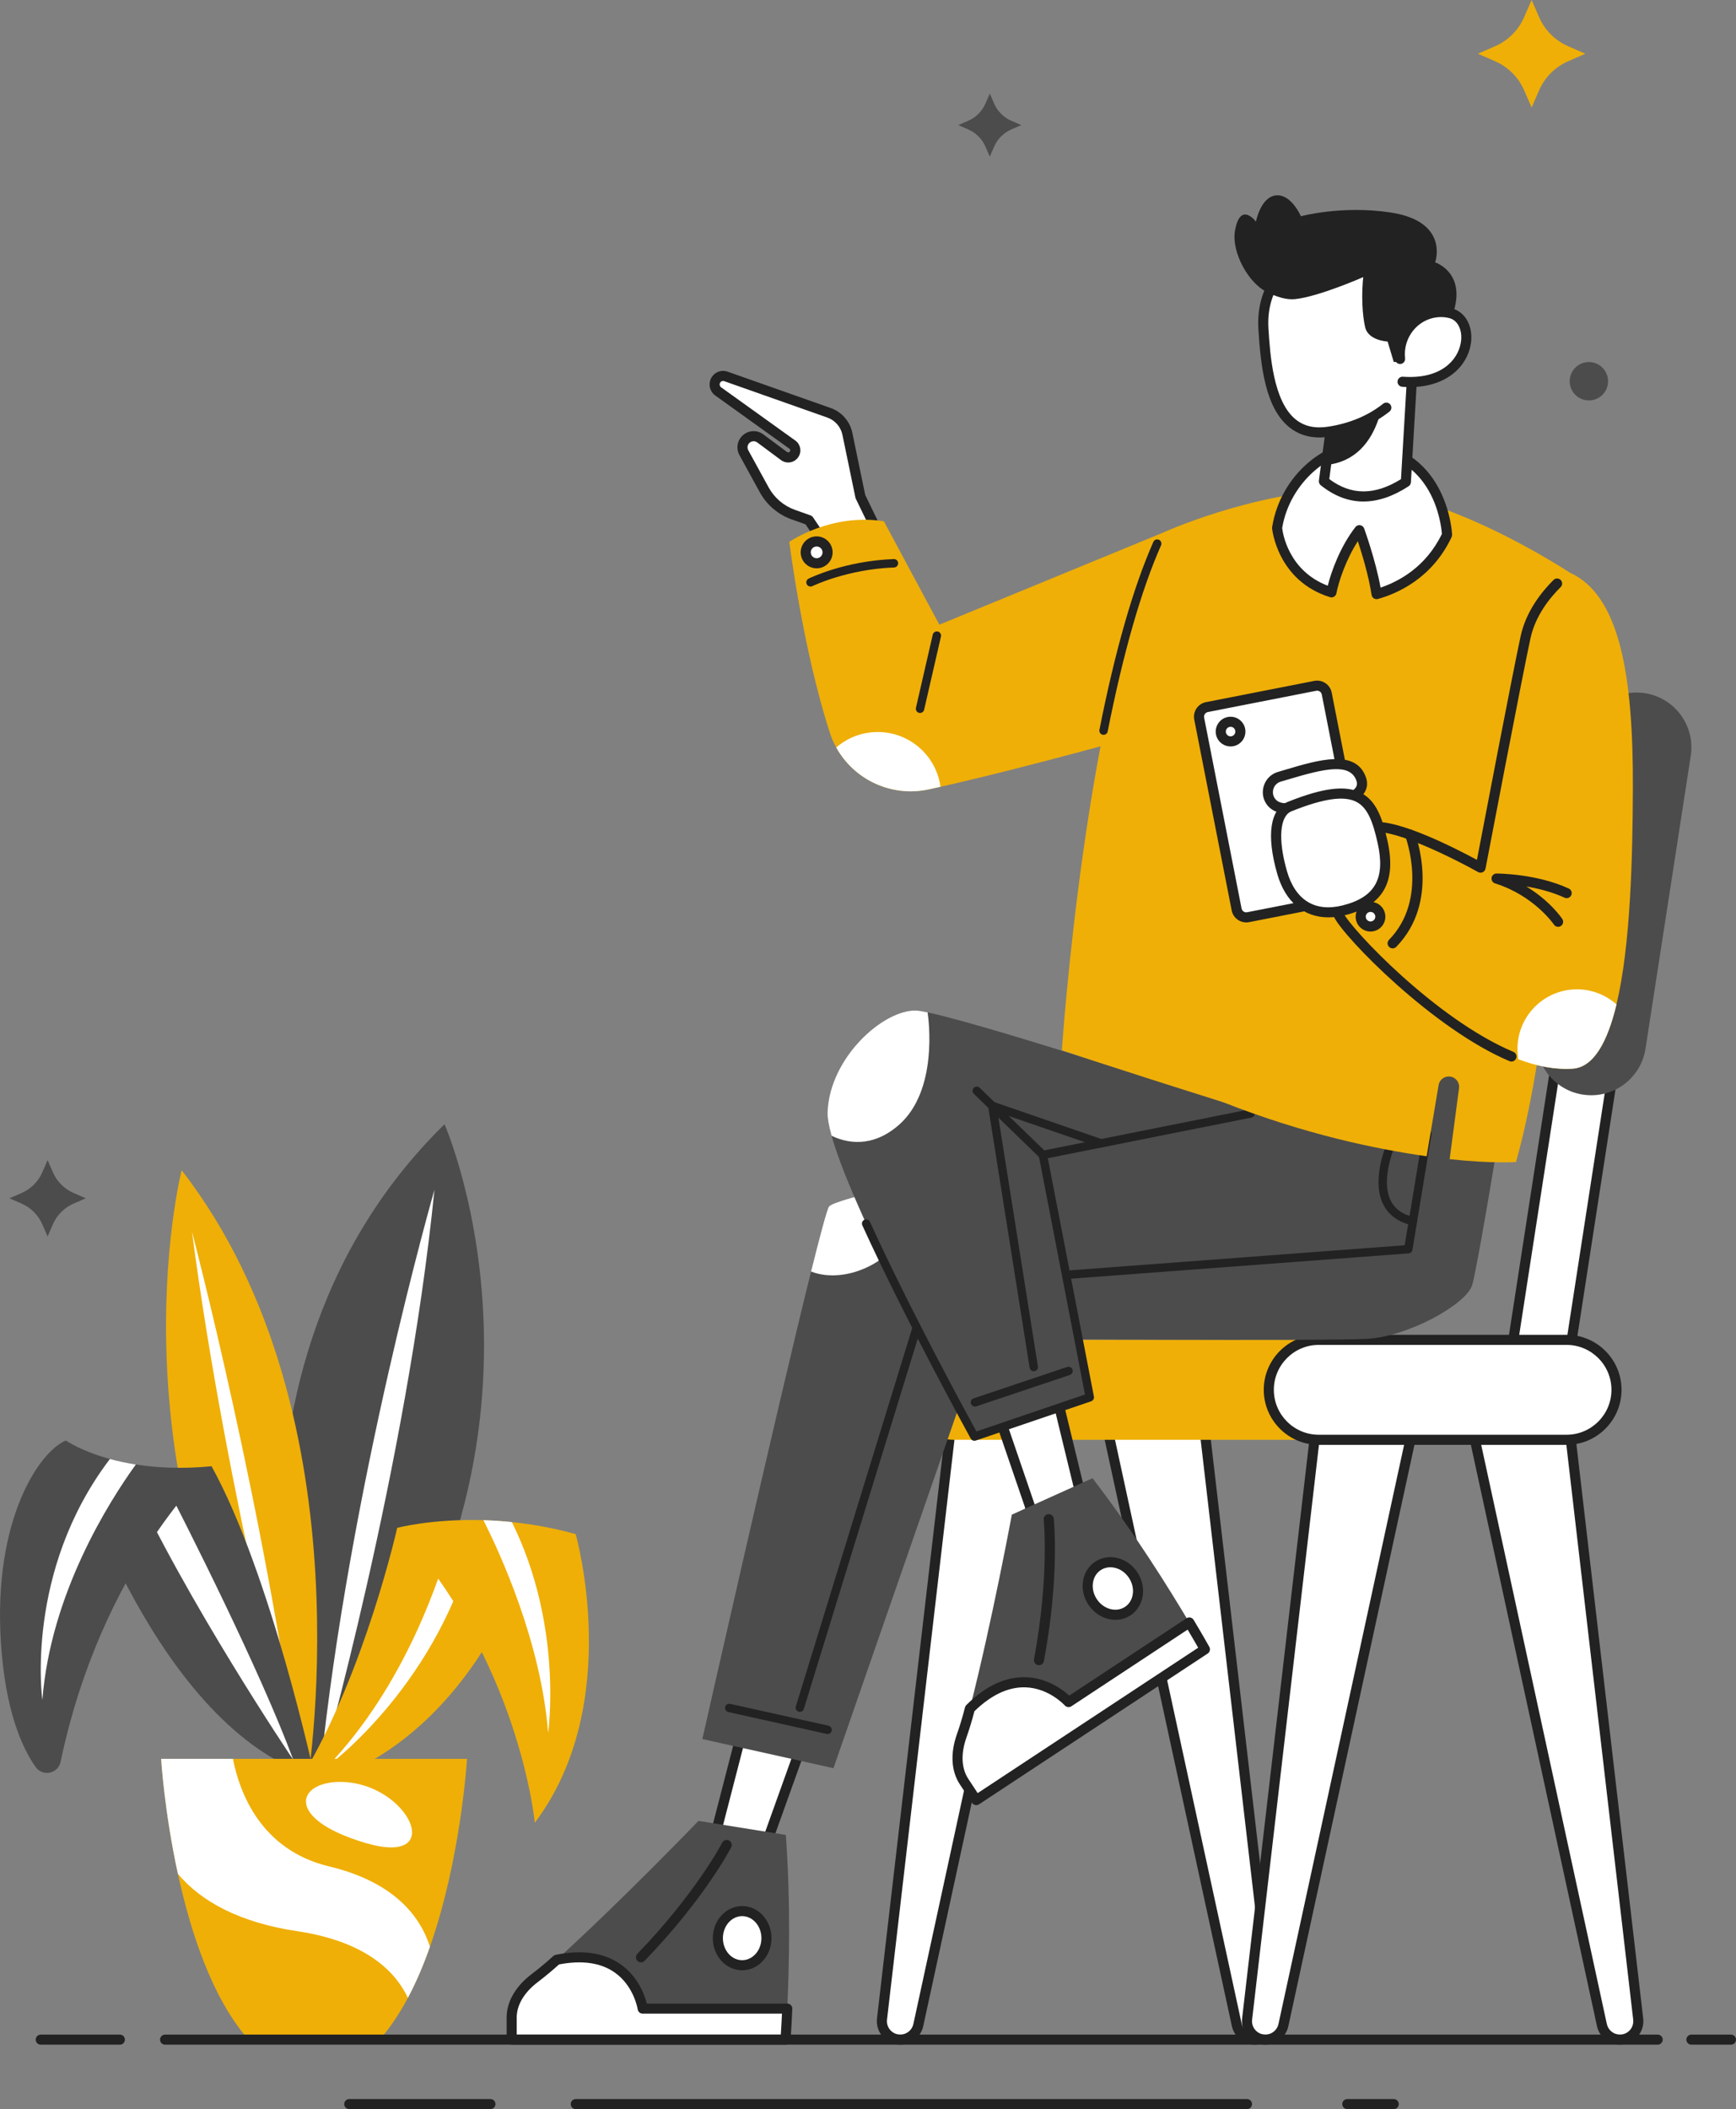<?xml version="1.0" encoding="UTF-8"?><svg id="b" xmlns="http://www.w3.org/2000/svg" width="1032.82" height="1254.34" viewBox="0 0 1032.82 1254.34"><rect x="0" y="0" width="1032.82" height="1254.34" fill="#808080" stroke="none"/><defs><style>.n{fill:#efaf07;}.o{fill:#fff;}.p{fill:#4c4c4c;}.q{fill:#222;}</style></defs><g id="c"><path class="o" d="M565.6,849.58l-40.86,351.21c-.76,6.51,4.33,12.22,10.88,12.22h0c5.16,0,9.61-3.59,10.71-8.63l76.99-354.8h-57.72Z"/><path class="q" d="M535.62,1216.01c-3.98,0-7.78-1.7-10.42-4.68s-3.9-6.94-3.44-10.89l40.86-351.21c.18-1.51,1.46-2.65,2.98-2.65h57.72c.91,0,1.77.41,2.34,1.12.57.71.79,1.63.6,2.52l-76.99,354.79c-1.38,6.37-7.12,11-13.64,11ZM568.27,852.58l-40.55,348.55c-.26,2.25.45,4.52,1.96,6.21,1.51,1.69,3.67,2.67,5.94,2.67,3.72,0,6.99-2.64,7.78-6.27l76.2-351.16h-51.33Z"/><path class="o" d="M716.57,849.58l40.86,351.21c.76,6.51-4.33,12.22-10.88,12.22h0c-5.16,0-9.61-3.59-10.71-8.63l-76.99-354.8h57.72Z"/><path class="q" d="M746.54,1216.01c-6.52,0-12.26-4.62-13.64-11l-76.99-354.79c-.19-.89.03-1.81.6-2.52.57-.71,1.43-1.12,2.34-1.12h57.72c1.52,0,2.8,1.14,2.98,2.65l40.86,351.21c.46,3.95-.79,7.92-3.44,10.89s-6.45,4.68-10.42,4.68ZM662.56,852.58l76.2,351.16c.79,3.63,4.06,6.27,7.78,6.27,2.27,0,4.43-.97,5.94-2.67,1.51-1.69,2.22-3.96,1.96-6.21l-40.55-348.55h-51.33Z"/><polygon class="o" points="932.08 816.25 897.35 816.25 926.68 626.41 961.41 626.41 932.08 816.25"/><path class="q" d="M932.08,819.25h-34.73c-.88,0-1.71-.38-2.28-1.05-.57-.67-.82-1.55-.69-2.41l29.33-189.83c.23-1.46,1.49-2.54,2.96-2.54h34.73c.88,0,1.71.38,2.28,1.05.57.66.82,1.55.69,2.41l-29.33,189.83c-.23,1.46-1.49,2.54-2.96,2.54ZM900.85,813.25h28.66l28.41-183.83h-28.66l-28.41,183.83Z"/><path class="p" d="M946.71,651.36h0c-20.02,0-35.33-17.86-32.27-37.64l26.92-174.19c2.46-15.92,16.16-27.67,32.27-27.67h0c20.02,0,35.33,17.86,32.27,37.64l-26.92,174.19c-2.46,15.92-16.16,27.67-32.27,27.67Z"/><path class="o" d="M782.81,849.58l-40.86,351.21c-.76,6.51,4.33,12.22,10.88,12.22h0c5.16,0,9.61-3.59,10.71-8.63l76.99-354.8h-57.72Z"/><path class="q" d="M752.84,1216.01c-3.98,0-7.78-1.7-10.42-4.67-2.65-2.97-3.9-6.94-3.44-10.89l40.86-351.21c.18-1.51,1.46-2.65,2.98-2.65h57.72c.91,0,1.77.41,2.34,1.12.57.71.79,1.63.6,2.52l-76.99,354.79c-1.38,6.37-7.12,11-13.64,11ZM785.48,852.58l-40.55,348.55c-.26,2.25.45,4.52,1.96,6.21,1.51,1.69,3.67,2.67,5.94,2.67,3.72,0,6.99-2.64,7.78-6.27l76.2-351.16h-51.33Z"/><path class="o" d="M933.78,849.58l40.86,351.21c.76,6.51-4.33,12.22-10.88,12.22h0c-5.16,0-9.61-3.59-10.71-8.63l-76.99-354.8h57.72Z"/><path class="q" d="M963.75,1216.01c-6.52,0-12.26-4.62-13.64-11l-76.99-354.8c-.19-.89.03-1.81.6-2.52.57-.71,1.43-1.12,2.33-1.12h57.72c1.52,0,2.8,1.14,2.98,2.65l40.86,351.21c.46,3.95-.79,7.92-3.44,10.89-2.65,2.97-6.45,4.67-10.42,4.67ZM879.78,852.58l76.2,351.16c.79,3.63,4.06,6.27,7.78,6.27,2.27,0,4.43-.97,5.94-2.67,1.51-1.69,2.22-3.96,1.96-6.21l-40.55-348.55h-51.33Z"/><rect class="n" x="537.7" y="796.83" width="283.4" height="59.44" rx="29.72" ry="29.72"/><rect class="o" x="754.86" y="796.83" width="206.86" height="59.44" rx="29.72" ry="29.72"/><path class="q" d="M932,859.27h-147.42c-18.04,0-32.72-14.68-32.72-32.72s14.68-32.72,32.72-32.72h147.42c18.04,0,32.72,14.68,32.72,32.72s-14.68,32.72-32.72,32.72ZM784.58,799.83c-14.73,0-26.72,11.99-26.72,26.72s11.99,26.72,26.72,26.72h147.42c14.73,0,26.72-11.99,26.72-26.72s-11.99-26.72-26.72-26.72h-147.42Z"/></g><g id="d"><path class="p" d="M186.47,1063.08s-79.5-239.99,78-394.48c0,0,88.5,200.99-78,394.48Z"/><path class="o" d="M258.47,707.59s-50.53,175.68-67.94,345.75c0,0,51.44-180.76,67.94-345.75Z"/><path class="n" d="M181.98,1066.68s39.75-224-73.9-370.74c0,0-47.92,187.34,73.9,370.74Z"/><path class="o" d="M114.24,732.57s43.46,165.3,64.49,324.93c0,0-44.34-170.07-64.49-324.93Z"/><path class="p" d="M187.2,1056.68c-94-28.67-143.33-188-143.33-188l32.48,7.89,14.18,3.44,5.84-1.32,29.5-6.68c35.33,64,61.33,184.67,61.33,184.67Z"/><path class="o" d="M174.52,1046.66c-1.01-1.49-63.44-94.11-98.17-170.09l14.18,3.44,5.84-1.32c14.18,27.51,58.17,114.13,78.15,167.97Z"/><path class="p" d="M125.87,872.01s-65.17,58.4-89.83,175.8c-1.47,7.03-10.65,8.96-14.81,3.1-8.21-11.59-18.09-33.66-20.7-74.23-4.66-72.67,22.67-113.34,38.67-120,0,0,8.81,6.25,26.2,11,4.55,1.24,9.69,2.38,15.41,3.28,12.32,1.94,27.36,2.75,45.06,1.05Z"/><path class="o" d="M80.81,870.96c-16.2,22.45-50.67,76.91-55.61,140.05,0,0-10.77-76.32,40.2-143.33,4.55,1.24,9.69,2.38,15.41,3.28Z"/><path class="n" d="M319.24,912.87c-42.26,127.82-124.13,145.25-124.13,145.25l-14.79-2.64c36.97-61.8,55.99-146.84,55.99-146.84l33.33,1.7,13.65.7,35.95,1.83Z"/><path class="o" d="M283.29,911.05c-20.58,89.19-87.09,138.35-88.17,139.15,46.01-48.06,67.22-112.74,74.52-139.84l13.65.7Z"/><path class="n" d="M318.18,1084.01s-8.98-96.13-81.87-175.36c0,0,20.42-5.5,51.28-4.57,5.35.16,11.02.52,16.94,1.13,11.76,1.21,24.54,3.43,37.95,7.14,0,0,29.05,100.88-24.3,171.66Z"/><path class="o" d="M326.11,1030.66c-4.18-53.92-28.53-106.84-38.52-126.59,5.35.16,11.02.52,16.94,1.13,30.78,61.98,21.57,125.46,21.57,125.46Z"/><path class="n" d="M277.86,1046.01s-3.58,59.3-22.07,111.74c-3.73,10.6-8.08,20.93-13.13,30.42-4.91,9.23-10.48,17.68-16.8,24.84h-78c-21.66-24.54-34.51-64.14-42.02-98.62-8.1-37.17-9.98-68.38-9.98-68.38h182Z"/><path class="o" d="M255.79,1157.75c-3.73,10.6-8.08,20.93-13.13,30.42-6.92-14.84-23.97-33.4-65.8-39.66-34.17-5.11-57.21-17.57-71.02-34.12-8.1-37.17-9.98-68.38-9.98-68.38h42.72c3.88,19.88,16.46,54.23,57.28,64,37.48,8.97,53.82,28.61,59.93,47.74Z"/><path class="o" d="M203.86,1059.76c-27.12-.86-35.5,21.75,13.5,36.25s26-35-13.5-36.25Z"/></g><g id="e"><polygon class="o" points="441.86 1028.25 422.86 1101.75 451.86 1107.75 477.86 1035.25 441.86 1028.25"/><path class="q" d="M451.87,1110.75c-.2,0-.41-.02-.61-.06l-29-6c-.8-.17-1.5-.65-1.94-1.35-.43-.7-.56-1.54-.36-2.34l19-73.5c.4-1.54,1.92-2.5,3.48-2.19l36,7c.86.17,1.6.7,2.04,1.46s.51,1.67.22,2.5l-26,72.5c-.43,1.21-1.58,1.99-2.82,1.99ZM426.56,1099.45l23.36,4.83,23.94-66.76-29.8-5.79-17.51,67.72Z"/><path class="p" d="M304.42,1199.83v13.18s162.92,0,162.92,0c0,0,.53-6.88,1.04-18.45,1.02-22.76,2.18-61.02-.84-103.31l-52-8.33s-44.63,46.44-84.34,82.58c-4.12,3.75-8.47,7.4-13.03,10.87-8.77,6.65-13.74,14.9-13.74,23.46Z"/><path class="q" d="M381.36,1167.05c-.75,0-1.5-.28-2.08-.84-1.19-1.15-1.23-3.05-.08-4.24,34.79-36.07,50.34-65.81,50.49-66.1.76-1.47,2.57-2.05,4.04-1.29,1.47.76,2.05,2.57,1.29,4.04-.64,1.24-16.11,30.81-51.51,67.51-.59.61-1.37.92-2.16.92Z"/><ellipse class="o" cx="441.54" cy="1152.66" rx="14.46" ry="16.1"/><path class="q" d="M441.54,1171.76c-9.63,0-17.46-8.57-17.46-19.1s7.83-19.1,17.46-19.1,17.46,8.57,17.46,19.1-7.83,19.1-17.46,19.1ZM441.54,1139.56c-6.32,0-11.46,5.88-11.46,13.1s5.14,13.1,11.46,13.1,11.46-5.88,11.46-13.1-5.14-13.1-11.46-13.1Z"/><path class="o" d="M304.42,1199.83v13.18s162.92,0,162.92,0c0,0,.53-6.88,1.04-18.45h-86.01s-5.5-38.31-51.17-29.07c-4.12,3.75-8.47,7.4-13.03,10.87-8.77,6.65-13.74,14.9-13.74,23.46Z"/><path class="q" d="M467.34,1216.01h-162.92c-1.66,0-3-1.34-3-3v-13.18c0-9.37,5.3-18.55,14.93-25.85,4.29-3.25,8.61-6.85,12.83-10.7.4-.37.89-.62,1.42-.72,15.78-3.2,28.78-1.29,38.63,5.65,10.49,7.4,14.32,18.39,15.57,23.35h83.57c.82,0,1.6.33,2.17.93.57.59.87,1.39.83,2.21-.5,11.49-1.04,18.48-1.04,18.55-.12,1.56-1.42,2.77-2.99,2.77ZM307.42,1210.01h157.12c.17-2.57.43-6.84.69-12.45h-82.87c-1.49,0-2.76-1.1-2.97-2.57-.02-.13-2.17-13.84-13.68-21.92-8.28-5.81-19.42-7.42-33.12-4.79-4.15,3.75-8.4,7.27-12.62,10.48-8.1,6.14-12.56,13.63-12.56,21.07v10.18Z"/><path class="p" d="M893.86,662.92s-14.67,90-18,101.33c-3.33,11.33-38,30.67-62.67,32-24.66,1.33-228.66,0-228.66,0l-88.67,255.33-78-17.33s43.64-193.45,64.67-278.06c5.48-22.03,9.42-36.68,10.66-38.61,1.46-2.27,18.81-7.05,44.19-12.97,78.64-18.35,234.48-47.69,234.48-47.69,0,0,25.33-48.67,72-48.67s55.33,22.67,50,54.67Z"/><path class="o" d="M518.79,752.19c-12.53,6.85-26.17,7.98-36.26,4,5.48-22.03,9.42-36.68,10.66-38.61,1.46-2.27,18.81-7.05,44.19-12.97.8.98,1.51,2.04,2.13,3.17,7.69,14.05-1.59,33.93-20.72,44.41Z"/><path class="q" d="M840.53,728.75c-.19,0-.38-.02-.57-.07-8.26-1.93-14.04-6.21-17.17-12.72-7.44-15.46,3.04-37.84,3.48-38.79.59-1.25,2.08-1.78,3.33-1.18,1.25.59,1.78,2.08,1.19,3.33-.1.21-9.9,21.19-3.49,34.48,2.48,5.14,6.99,8.42,13.8,10.01,1.34.32,2.18,1.66,1.87,3-.27,1.15-1.3,1.93-2.43,1.93Z"/><path class="q" d="M475.86,1018.08c-.24,0-.49-.04-.74-.11-1.32-.41-2.06-1.81-1.65-3.12l77.33-251.33c.3-.98,1.18-1.68,2.2-1.76l282.71-21.19,11.01-66.73c.22-1.36,1.51-2.28,2.87-2.06,1.36.22,2.28,1.51,2.06,2.87l-11.33,68.67c-.19,1.14-1.13,2-2.28,2.09l-282.96,21.21-76.83,249.7c-.33,1.07-1.32,1.77-2.39,1.77Z"/><path class="q" d="M492.37,1031.25c-.18,0-.36-.02-.54-.06l-58.5-13c-1.35-.3-2.2-1.63-1.9-2.98.3-1.35,1.63-2.2,2.98-1.9l58.5,13c1.35.3,2.2,1.63,1.9,2.98-.26,1.17-1.29,1.96-2.44,1.96Z"/></g><g id="f"><polygon class="o" points="593.89 840.64 618.47 912.47 645.99 901.52 627.8 826.67 593.89 840.64"/><path class="q" d="M618.47,915.47c-.43,0-.86-.09-1.25-.27-.75-.34-1.32-.98-1.58-1.75l-24.59-71.82c-.51-1.5.23-3.14,1.7-3.75l33.91-13.97c.81-.33,1.72-.3,2.5.1.78.4,1.35,1.12,1.55,1.96l18.19,74.84c.35,1.45-.42,2.94-1.81,3.5l-27.51,10.95c-.36.14-.73.21-1.11.21ZM597.64,842.34l22.65,66.17,22.17-8.82-16.75-68.91-28.07,11.56Z"/><path class="p" d="M573.55,1059.54l7.25,11.01,136.03-89.66s-3.35-6.03-9.29-15.97c-11.68-19.56-31.76-52.15-57.56-85.8l-48,21.66s-11.7,63.33-24.97,115.36c-1.38,5.4-2.99,10.84-4.9,16.25-3.66,10.38-3.28,20,1.44,27.15Z"/><path class="q" d="M618.12,990.33c-.18,0-.37-.02-.55-.05-1.63-.3-2.7-1.87-2.4-3.5,9.2-49.27,5.82-82.65,5.78-82.98-.17-1.65,1.02-3.12,2.67-3.3,1.64-.18,3.12,1.02,3.3,2.67.15,1.39,3.51,34.59-5.85,84.72-.27,1.44-1.53,2.45-2.95,2.45Z"/><ellipse class="o" cx="662.09" cy="944.7" rx="14.46" ry="16.1" transform="translate(-410.62 520.32) rotate(-33.39)"/><path class="q" d="M663.6,963.33c-1.5,0-3.02-.2-4.54-.59-4.67-1.22-8.77-4.22-11.55-8.43h0c-2.78-4.21-3.91-9.16-3.19-13.94.74-4.9,3.31-9.02,7.26-11.63,3.95-2.6,8.76-3.34,13.55-2.09,4.67,1.22,8.77,4.22,11.55,8.43s3.91,9.16,3.19,13.94c-.74,4.9-3.31,9.02-7.26,11.63-2.69,1.77-5.79,2.68-9,2.68ZM660.6,932.07c-2.06,0-4.03.57-5.72,1.69-2.51,1.65-4.15,4.32-4.63,7.51-.5,3.31.31,6.77,2.27,9.74h0c1.96,2.97,4.82,5.08,8.06,5.92,3.12.82,6.22.36,8.72-1.29,2.51-1.65,4.15-4.32,4.63-7.51.5-3.31-.31-6.77-2.27-9.74-1.96-2.97-4.82-5.08-8.06-5.92-1.01-.26-2.02-.4-3-.4Z"/><path class="o" d="M573.55,1059.54l7.25,11.01,136.03-89.66s-3.35-6.03-9.29-15.97l-71.81,47.33s-25.68-28.96-58.72,3.89c-1.38,5.4-2.99,10.84-4.9,16.25-3.66,10.38-3.28,20,1.44,27.15Z"/><path class="q" d="M580.81,1073.55c-.2,0-.4-.02-.6-.06-.78-.16-1.46-.62-1.9-1.29l-7.25-11.01c-5.16-7.82-5.78-18.41-1.76-29.8,1.79-5.07,3.41-10.45,4.82-15.99.13-.53.41-1,.79-1.39,11.42-11.35,23.33-16.93,35.37-16.54,12.83.4,22.08,7.47,25.85,10.93l69.78-46c.68-.45,1.52-.6,2.32-.42.8.18,1.49.68,1.91,1.38,5.9,9.87,9.3,16,9.34,16.06.76,1.37.34,3.1-.97,3.96l-136.03,89.66c-.49.33-1.07.5-1.65.5ZM579.72,1017.7c-1.41,5.43-3.01,10.7-4.77,15.69-3.38,9.58-2.98,18.29,1.11,24.5h0l5.6,8.5,131.19-86.47c-1.27-2.24-3.41-5.95-6.27-10.77l-69.19,45.61c-1.25.82-2.9.6-3.9-.51-.09-.1-9.43-10.36-23.49-10.77-10.08-.28-20.3,4.49-30.29,14.23Z"/><path class="p" d="M620.48,686.85l27.88,144.16-68.63,23.34s-65.61-118.84-83.12-172.76c-2.86-8.77-4.44-15.83-4.25-20.37,1.33-32.46,33.33-60.88,52.66-60.21,1.43.05,3.75.42,6.84,1.07,38.7,8.08,194.72,59.6,194.72,59.6l-126.1,25.17Z"/><path class="q" d="M579.73,856.85c-.89,0-1.74-.48-2.19-1.29-.39-.7-38.88-70.53-64.51-126.85-.57-1.26-.02-2.74,1.24-3.31,1.26-.57,2.74-.02,3.31,1.24,23.23,51.05,57.08,113.27,63.33,124.67l64.58-21.96-27.47-142.02c-.26-1.35.62-2.66,1.96-2.93l123.52-24.65c1.35-.26,2.67.61,2.94,1.96.27,1.35-.61,2.67-1.96,2.94l-121.08,24.16,27.41,141.72c.24,1.23-.47,2.44-1.65,2.84l-68.63,23.34c-.26.09-.54.13-.8.13Z"/><path class="o" d="M534.69,669.1c-16.22,14.09-31.44,10.47-39.95,6.35-1.66-5.94-2.52-10.8-2.38-14.23,1.33-32.46,33.33-60.88,52.66-60.21,1.43.05,3.75.42,6.84,1.07,0,0,.02.1.05.3.59,3.96,6.28,46.31-17.22,66.72Z"/><path class="q" d="M580.03,836.51c-1.04,0-2.02-.66-2.37-1.71-.44-1.31.27-2.73,1.58-3.17l55.67-18.67c1.31-.44,2.73.27,3.17,1.58.44,1.31-.27,2.73-1.58,3.17l-55.67,18.67c-.26.09-.53.13-.79.13Z"/><path class="q" d="M615.03,815.51c-1.21,0-2.27-.88-2.47-2.11l-24.67-155.33c-.14-.87.19-1.74.86-2.31.67-.56,1.59-.73,2.42-.45l64.69,22.28c1.3.45,2,1.87,1.55,3.18-.45,1.3-1.87,2-3.18,1.55l-60.75-20.92,24.01,151.22c.22,1.36-.71,2.65-2.08,2.86-.13.02-.26.03-.39.03Z"/><path class="q" d="M620.48,689.35c-.63,0-1.25-.23-1.74-.7l-39.37-38.13c-.99-.96-1.02-2.54-.06-3.54.96-.99,2.54-1.02,3.54-.06l39.37,38.13c.99.96,1.02,2.54.06,3.54-.49.51-1.14.76-1.8.76Z"/></g><g id="g"><path class="o" d="M425.6,226.55h0c-1.01,2.2-.32,4.81,1.65,6.23l44.15,31.66c1.77,1.27,2.28,3.68,1.17,5.56h0c-1.27,2.15-4.12,2.72-6.13,1.24l-14.15-10.51c-2.42-1.79-5.74-1.73-8.09.15h0c-2.51,2.01-3.22,5.54-1.67,8.36l12.12,22.1c3.78,6.88,9.95,12.14,17.36,14.77l9.18,3.26,10.33,15.33,31.33-6.67-11-22.67-7.74-37.37c-1.19-5.77-5.32-10.49-10.88-12.45l-61.35-21.64c-2.47-.87-5.2.28-6.29,2.67Z"/><path class="q" d="M491.53,327.67c-.98,0-1.92-.49-2.49-1.32l-9.78-14.51-8.24-2.93c-8.11-2.88-14.85-8.61-18.98-16.15l-12.12-22.1c-2.25-4.11-1.23-9.22,2.42-12.14,3.41-2.73,8.24-2.82,11.75-.21l14.15,10.51c.37.28.76.25.96.21.2-.04.56-.17.8-.57.32-.54.18-1.23-.33-1.59l-44.15-31.66c-3.13-2.24-4.24-6.41-2.63-9.92h0c1.75-3.82,6.06-5.64,10.02-4.25l61.35,21.64c6.51,2.29,11.42,7.92,12.82,14.67l7.67,37.01,10.84,22.33c.4.83.4,1.8,0,2.63s-1.17,1.42-2.07,1.62l-31.33,6.67c-.21.04-.42.07-.62.07ZM448.35,262.41c-.8,0-1.6.27-2.26.79-1.38,1.1-1.76,3.02-.91,4.57l12.12,22.1c3.43,6.25,9.01,11,15.73,13.38l9.18,3.26c.61.21,1.13.62,1.49,1.15l9.2,13.65,25.6-5.45-9.33-19.22c-.11-.22-.19-.46-.24-.7l-7.74-37.37c-.98-4.71-4.4-8.63-8.94-10.23l-61.35-21.64c-1.01-.36-2.12.11-2.56,1.09h0c-.41.9-.13,1.97.67,2.54l44.15,31.66c3.06,2.19,3.92,6.28,2,9.52-1.04,1.75-2.78,2.99-4.78,3.4-2,.4-4.08-.06-5.72-1.28l-14.15-10.51c-.64-.48-1.4-.71-2.16-.71ZM425.6,226.55h0,0Z"/><path class="n" d="M691.36,317.01l-4.5,118s-74.12,20.96-127.34,32.91c-2.36.53-4.67,1.04-6.94,1.53-22.18,4.81-44.45-5.69-55.06-24.91-1.53-2.76-2.81-5.7-3.82-8.8-16.08-49.47-24.11-113.48-24.11-113.48,0,0,24.77-17.25,56.27-12.25l33,61.5,132.5-54.5Z"/><path class="o" d="M559.52,467.92c-2.36.53-4.67,1.04-6.94,1.53-22.18,4.81-44.45-5.69-55.06-24.91,6.61-5.73,15.23-9.2,24.67-9.2,19.08,0,34.85,14.19,37.33,32.58Z"/><path class="q" d="M547.37,424.01c-.19,0-.37-.02-.56-.06-1.34-.31-2.19-1.65-1.88-3l10-43.5c.31-1.35,1.65-2.19,3-1.88,1.34.31,2.19,1.65,1.88,3l-10,43.5c-.27,1.16-1.3,1.94-2.43,1.94Z"/><path class="q" d="M482.2,348.84c-.92,0-1.81-.51-2.24-1.39-.61-1.24-.1-2.74,1.14-3.35.87-.43,21.67-10.54,50.66-11.61,1.37-.04,2.54,1.03,2.59,2.41.05,1.38-1.03,2.54-2.41,2.59-27.93,1.03-48.43,11-48.63,11.1-.36.18-.73.26-1.1.26Z"/><circle class="o" cx="485.86" cy="328.49" r="6.5"/><path class="q" d="M485.86,337.99c-5.24,0-9.5-4.26-9.5-9.5s4.26-9.5,9.5-9.5,9.5,4.26,9.5,9.5-4.26,9.5-9.5,9.5ZM485.86,324.99c-1.93,0-3.5,1.57-3.5,3.5s1.57,3.5,3.5,3.5,3.5-1.57,3.5-3.5-1.57-3.5-3.5-3.5Z"/></g><g id="h"><path class="n" d="M933.86,340.51s-76-50.5-132-49.5-110.5,26-110.5,26c-45.5,95-59.61,307.59-59.61,307.59,0,0,25.03,8.61,95.8,30.84,48.86,19.26,91.32,27.95,121.22,32.22l7.11-42.34c.55-3.25,3.56-5.49,6.83-5.08h0c3.39.42,5.78,3.53,5.33,6.91l-5.59,42.23c25.25,2.72,39.47,1.71,39.47,1.71,33-116.99,31.93-350.59,31.93-350.59Z"/><path class="q" d="M656.56,437.03c-.16,0-.33-.02-.49-.05-1.35-.27-2.23-1.58-1.97-2.94,9.34-47.13,20.13-84.73,32.08-111.76.56-1.26,2.03-1.83,3.3-1.28,1.26.56,1.83,2.03,1.28,3.3-11.8,26.69-22.48,63.94-31.75,110.71-.24,1.19-1.28,2.01-2.45,2.01Z"/><path class="o" d="M860.9,318.09c-10.81,23.06-30,31.91-41.93,35.24-2.5-16.77-10.19-38.01-10.19-38.01-9.71,12.5-15.18,29.27-16.64,36.96-29.85-9.25-32.34-38.31-32.34-38.31,4.61-28.89,30.27-49.93,51.66-48.51,47.27,3.14,49.45,52.64,49.45,52.64Z"/><path class="q" d="M818.97,356.33c-.57,0-1.14-.16-1.63-.48-.72-.47-1.21-1.22-1.33-2.07-1.67-11.18-5.75-24.58-8.17-31.93-7.06,10.93-11.43,24.04-12.75,30.99-.16.84-.67,1.57-1.4,2.01-.73.44-1.62.55-2.43.29-31.41-9.74-34.42-40.61-34.44-40.92-.02-.24-.01-.49.03-.73,5.09-31.88,32.96-52.48,54.82-51.03,25.83,1.71,38.69,16.79,44.93,29.13,6.67,13.19,7.3,25.83,7.32,26.36.02.48-.08.97-.28,1.41-11.56,24.66-32.43,33.67-43.85,36.86-.26.07-.54.11-.81.11ZM808.77,312.32c.16,0,.31.01.47.04,1.08.17,1.98.91,2.35,1.94.3.82,6.85,19.02,9.77,35.16,10.66-3.58,26.91-12.1,36.49-31.95-.47-6.14-5.12-46.3-46.61-49.06-19.15-1.27-43.81,17.94-48.43,45.6.37,3.17,3.79,25.35,27.12,34.29,2.14-8.49,7.4-23.21,16.46-34.87.57-.74,1.45-1.16,2.37-1.16Z"/></g><g id="i"><path class="n" d="M971.47,468.72c-.15,40.95-1.36,93.52-9.75,128.61-5.32,22.2-13.5,37.42-26.12,38.25-10.41.69-21.33-1.5-32.23-5.59-46.81-17.62-101.54-74.67-107.01-85.97-6.75-13.93,3.97-49.35,20.5-52,16.53-2.65,64,24,64,24,0,0,21.71-113.85,26.78-137.11,5.07-23.26,26.22-38.39,26.22-38.39,29.9,13.38,37.85,61.36,37.61,128.21Z"/><circle class="o" cx="815.37" cy="545.17" r="5.83"/><path class="q" d="M815.37,554c-4.14,0-7.84-2.93-8.67-7.13-.94-4.78,2.19-9.43,6.97-10.37,2.31-.45,4.67.02,6.63,1.34,1.96,1.32,3.29,3.32,3.74,5.63.45,2.32-.02,4.67-1.34,6.63-1.32,1.96-3.32,3.29-5.63,3.74-.57.11-1.14.17-1.7.17ZM815.38,542.33c-.18,0-.37.02-.55.05-1.53.3-2.54,1.79-2.23,3.33.15.74.57,1.38,1.2,1.81.63.42,1.39.57,2.13.43.74-.15,1.38-.57,1.81-1.2.42-.63.57-1.38.43-2.13h0c-.15-.74-.57-1.38-1.2-1.81-.47-.32-1.02-.48-1.57-.48Z"/><path class="q" d="M899.23,631.33c-.39,0-.78-.08-1.16-.24-45.29-19.05-98.44-73.46-104.41-85.77-5.08-10.49-1.37-28.53,4.71-40.18,4.84-9.29,11.24-15,18.02-16.09,14.92-2.39,50.26,15.83,62.3,22.34,3.92-20.53,21.54-112.59,26.02-133.13,3.21-14.71,12.41-26.26,19.56-33.36,1.18-1.17,3.08-1.16,4.24.02,1.17,1.18,1.16,3.08-.02,4.24-6.58,6.53-15.03,17.1-17.93,30.38-5,22.96-26.54,135.89-26.76,137.03-.18.95-.81,1.75-1.68,2.16s-1.89.37-2.73-.1c-12.95-7.27-49.36-25.69-62.06-23.65-4.86.78-9.7,5.37-13.65,12.94-6.14,11.78-8.22,27.39-4.63,34.79,4.74,9.78,55.15,63.44,101.33,82.86,1.53.64,2.25,2.4,1.6,3.93-.48,1.15-1.6,1.84-2.77,1.84Z"/><path class="q" d="M828.53,564.01c-.75,0-1.51-.28-2.09-.85-1.19-1.16-1.21-3.06-.05-4.24,23.71-24.34,9.85-61.11,9.71-61.48-.6-1.54.17-3.28,1.71-3.88,1.55-.6,3.28.17,3.88,1.71.64,1.65,15.37,40.77-11,67.84-.59.6-1.37.91-2.15.91Z"/><path class="q" d="M926.99,551.2c-.97,0-1.92-.47-2.49-1.33h0c-.12-.17-11.81-17.23-35.03-24.5-1.41-.44-2.29-1.85-2.07-3.32.22-1.46,1.48-2.55,2.97-2.55.97,0,23.88.1,42.97,8.93,1.5.69,2.16,2.48,1.46,3.98-.7,1.5-2.47,2.16-3.98,1.46-7.45-3.44-15.67-5.47-22.75-6.66,14.04,8.47,21.03,18.74,21.41,19.32.92,1.38.55,3.24-.83,4.16-.51.34-1.09.51-1.66.51Z"/><path class="o" d="M961.72,597.32c-5.32,22.2-13.5,37.42-26.12,38.25-10.41.69-21.33-1.5-32.23-5.59-.22-1.28-.39-2.57-.48-3.9-1.29-19.5,13.47-36.34,32.97-37.63,9.84-.65,19.02,2.8,25.86,8.88Z"/><rect class="o" x="723.86" y="413.01" width="77.33" height="127.33" rx="5.83" ry="5.83" transform="translate(-77.5 155.72) rotate(-11.1)"/><path class="q" d="M741.43,548.58c-1.74,0-3.43-.51-4.91-1.5-1.96-1.32-3.29-3.32-3.74-5.63l-22.27-113.5c-.45-2.32.02-4.67,1.34-6.63,1.32-1.96,3.32-3.29,5.63-3.74l64.44-12.64c4.78-.94,9.43,2.19,10.37,6.97l22.27,113.5c.94,4.78-2.19,9.43-6.97,10.37l-64.44,12.64c-.57.11-1.15.17-1.72.17ZM783.62,410.77c-.18,0-.36.02-.55.05l-64.44,12.64c-.74.15-1.38.57-1.81,1.2-.42.63-.57,1.38-.43,2.13l22.27,113.5c.3,1.53,1.79,2.54,3.33,2.23l64.44-12.64h0c1.53-.3,2.53-1.79,2.23-3.33l-22.27-113.5c-.26-1.35-1.45-2.29-2.78-2.29Z"/><circle class="o" cx="732.12" cy="435.08" r="5.83"/><path class="q" d="M732.1,443.92c-1.74,0-3.44-.51-4.91-1.5-1.96-1.32-3.29-3.32-3.74-5.63-.45-2.31.02-4.67,1.34-6.63,1.32-1.96,3.32-3.29,5.63-3.74,2.31-.45,4.67.02,6.63,1.34,1.96,1.32,3.29,3.32,3.74,5.63h0c.94,4.78-2.19,9.43-6.97,10.37-.57.11-1.15.17-1.72.17ZM732.13,432.25c-.18,0-.37.02-.55.05-.74.15-1.38.57-1.81,1.2-.42.63-.57,1.38-.43,2.12.15.74.57,1.39,1.2,1.81.63.42,1.39.58,2.13.43,1.53-.3,2.54-1.79,2.23-3.33-.15-.74-.57-1.38-1.2-1.81-.47-.32-1.02-.48-1.58-.48Z"/><path class="o" d="M761.28,461.92c-10.31,3.02-9.25,18.75,3.5,18.75s50.5-2.25,45-17.5-28-7.25-48.5-1.25Z"/><path class="q" d="M764.78,483.67c-8.16,0-12.59-5.38-13.35-10.71-.77-5.38,2.08-11.89,9.01-13.92h0c1.47-.43,2.94-.87,4.42-1.31,19.53-5.81,41.68-12.4,47.75,4.42,1.26,3.49.86,6.84-1.15,9.7-7.9,11.25-40.27,11.82-46.68,11.82ZM762.12,464.8c-3.83,1.12-5.15,4.57-4.75,7.31.38,2.69,2.53,5.56,7.41,5.56,14.17,0,36.99-2.47,41.77-9.27.88-1.26,1.01-2.56.41-4.21-3.85-10.67-19.16-7.02-40.39-.7-1.49.44-2.97.88-4.45,1.32h0Z"/><path class="o" d="M767.28,479.67c-9.92,3.98-9.75,21-4.5,39.25s18.25,27,36.5,22.5,29-15,23.25-40.75-13.5-37.75-55.25-21Z"/><path class="q" d="M790.34,545.57c-14.59,0-25.65-9.17-30.44-25.82-6.61-22.99-4.33-38.61,6.27-42.86h0c21.09-8.46,34.56-10.09,43.67-5.29,8.75,4.61,12.47,14.29,15.62,28.42,5.49,24.6-2.6,38.68-25.46,44.32-3.36.83-6.58,1.23-9.66,1.23ZM768.4,482.46c-7.07,2.84-8.15,16.83-2.73,35.64,4.94,17.18,16.62,24.43,32.9,20.42,19.49-4.81,25.79-15.93,21.04-37.18-2.78-12.46-5.85-20.89-12.56-24.42-7.32-3.85-19.6-2.09-38.64,5.55h0Z"/></g><g id="j"><path class="o" d="M841.05,207.87l-1.71,29.07-2.92,49.73c-17.12,11.16-33.44,11.87-48.76-.43l3.05-23.05,4.62-34.9,45.74-20.41Z"/><path class="q" d="M811.19,298.26c-8.89,0-17.38-3.23-25.42-9.68-.82-.66-1.23-1.69-1.1-2.73l7.66-57.95c.14-1.03.8-1.92,1.75-2.35l45.74-20.41c.96-.43,2.07-.32,2.93.27.86.6,1.35,1.6,1.29,2.64l-4.63,78.79c-.06.95-.56,1.82-1.36,2.34-9.28,6.05-18.25,9.07-26.86,9.07ZM790.85,284.92c13.04,9.76,27.02,9.77,42.66.04l4.25-72.34-39.7,17.72-7.21,54.58Z"/><path class="q" d="M825.25,214.92c-.65,13.14-.89,57.93-36.32,61.63l6.38-48.26,29.94-13.36Z"/></g><g id="k"><path class="o" d="M752.69,208.59c2.41,23.95,9.36,52.59,38.09,48.13,34.16-5.3,56.24-29.45,56.56-61.95.32-32.5-14.67-50.83-53.59-47.11-3.47.33-6.74.93-9.8,1.75-22.4,6.03-33.66,24.59-32.27,46.37.25,3.94.55,8.29,1.01,12.81Z"/><path class="q" d="M785.06,260.18c-6.93,0-12.94-2.01-17.93-6.02-14.32-11.5-17.03-36.06-18.45-58.19-.85-13.34,2.71-25.24,10.29-34.41,7.99-9.65,19.91-15.49,34.49-16.89,1.65-.16,3.11,1.05,3.27,2.7.16,1.65-1.05,3.11-2.7,3.27-25.5,2.44-40.96,20.08-39.36,44.94.96,15.06,2.76,43.09,16.22,53.89,5.12,4.11,11.48,5.51,19.43,4.27,12.71-1.97,23.68-6.57,32.6-13.66,1.3-1.03,3.18-.82,4.21.48,1.03,1.3.82,3.18-.48,4.22-9.61,7.64-21.85,12.79-35.41,14.89-2.13.33-4.19.5-6.17.5Z"/><path class="q" d="M857.5,200.89s-4.89,7.26-11.05,13.35l-17.23,1.07-3.67-12.19s-10.93-.49-13.19-7.86c0,0-.06-.16-.14-.52-.58-2.42-2.82-13.2-1.18-29.94,0,0-26.28,11.6-40.58,13.11-5.14.55-11.15-1.43-16.74-4.2-11.2-5.53-20.98-23.78-19.03-36.11.01-.08.03-.16.04-.24,3.08-18.08,12.5-5.55,12.5-5.55,0,0,2.7-14.56,11.81-15.6,9.15-1.04,14.92,12.4,14.92,12.4,0,0,24.5-6.64,53.4-2.23,35.25,5.38,26.47,29.66,26.47,29.66,0,0,25.92,8.33,3.68,44.85Z"/><path class="o" d="M832.96,213.45c-1.48-13.58,8.07-26.19,21.64-27.75,2.76-.32,5.65-.18,8.59.61,16.82,4.54,12.4,43.7-28.75,40.71l-1.48-13.58Z"/><path class="q" d="M838.74,230.19c-1.46,0-2.97-.05-4.52-.17-1.65-.12-2.89-1.56-2.77-3.21s1.57-2.9,3.21-2.77c22.61,1.65,32.69-9.88,34.45-20.25,1.2-7.07-1.62-13.2-6.7-14.57-2.39-.65-4.9-.82-7.47-.53-11.79,1.36-20.32,12.32-19,24.45.18,1.65-1.01,3.13-2.66,3.31-1.65.18-3.13-1.01-3.31-2.66-1.67-15.39,9.22-29.32,24.28-31.05,3.33-.38,6.59-.15,9.72.7,8.13,2.2,12.78,11.18,11.05,21.37-2.21,13-14.24,25.4-36.28,25.4Z"/></g><g id="l"><path class="q" d="M986.22,1216.01H98.22c-1.66,0-3-1.34-3-3s1.34-3,3-3h888c1.66,0,3,1.34,3,3s-1.34,3-3,3Z"/><path class="q" d="M71.31,1216.01H24.25c-1.66,0-3-1.34-3-3s1.34-3,3-3h47.06c1.66,0,3,1.34,3,3s-1.34,3-3,3Z"/><path class="q" d="M1029.82,1216.01h-23.53c-1.66,0-3-1.34-3-3s1.34-3,3-3h23.53c1.66,0,3,1.34,3,3s-1.34,3-3,3Z"/><path class="q" d="M741.88,1254.34h-399.32c-1.66,0-3-1.34-3-3s1.34-3,3-3h399.32c1.66,0,3,1.34,3,3s-1.34,3-3,3Z"/><path class="q" d="M291.78,1254.34h-83.99c-1.66,0-3-1.34-3-3s1.34-3,3-3h83.99c1.66,0,3,1.34,3,3s-1.34,3-3,3Z"/><path class="q" d="M829.18,1254.34h-27.61c-1.66,0-3-1.34-3-3s1.34-3,3-3h27.61c1.66,0,3,1.34,3,3s-1.34,3-3,3Z"/></g><g id="m"><path class="p" d="M576.11,71.79c4.55-1.98,8.17-5.61,10.15-10.15l2.61-5.99,2.61,5.99c1.98,4.55,5.61,8.17,10.15,10.15l5.99,2.61-5.99,2.61c-4.55,1.98-8.17,5.61-10.15,10.15l-2.61,5.99-2.61-5.99c-1.98-4.55-5.61-8.17-10.15-10.15l-5.99-2.61,5.99-2.61Z"/><path class="p" d="M12.87,709.49c5.5-2.4,9.89-6.79,12.29-12.29l3.16-7.25,3.16,7.25c2.4,5.5,6.79,9.89,12.29,12.29l7.25,3.16-7.25,3.16c-5.5,2.4-9.89,6.79-12.29,12.29l-3.16,7.25-3.16-7.25c-2.4-5.5-6.79-9.89-12.29-12.29l-7.25-3.16,7.25-3.16Z"/><path class="n" d="M889.47,27.51c7.75-3.38,13.93-9.56,17.31-17.31l4.45-10.2,4.45,10.2c3.38,7.75,9.56,13.93,17.31,17.31l10.2,4.45-10.2,4.45c-7.75,3.38-13.93,9.56-17.31,17.31l-4.45,10.2-4.45-10.2c-3.38-7.75-9.56-13.93-17.31-17.31l-10.2-4.45,10.2-4.45Z"/><circle class="p" cx="945.29" cy="226.73" r="11.42"/></g></svg>
